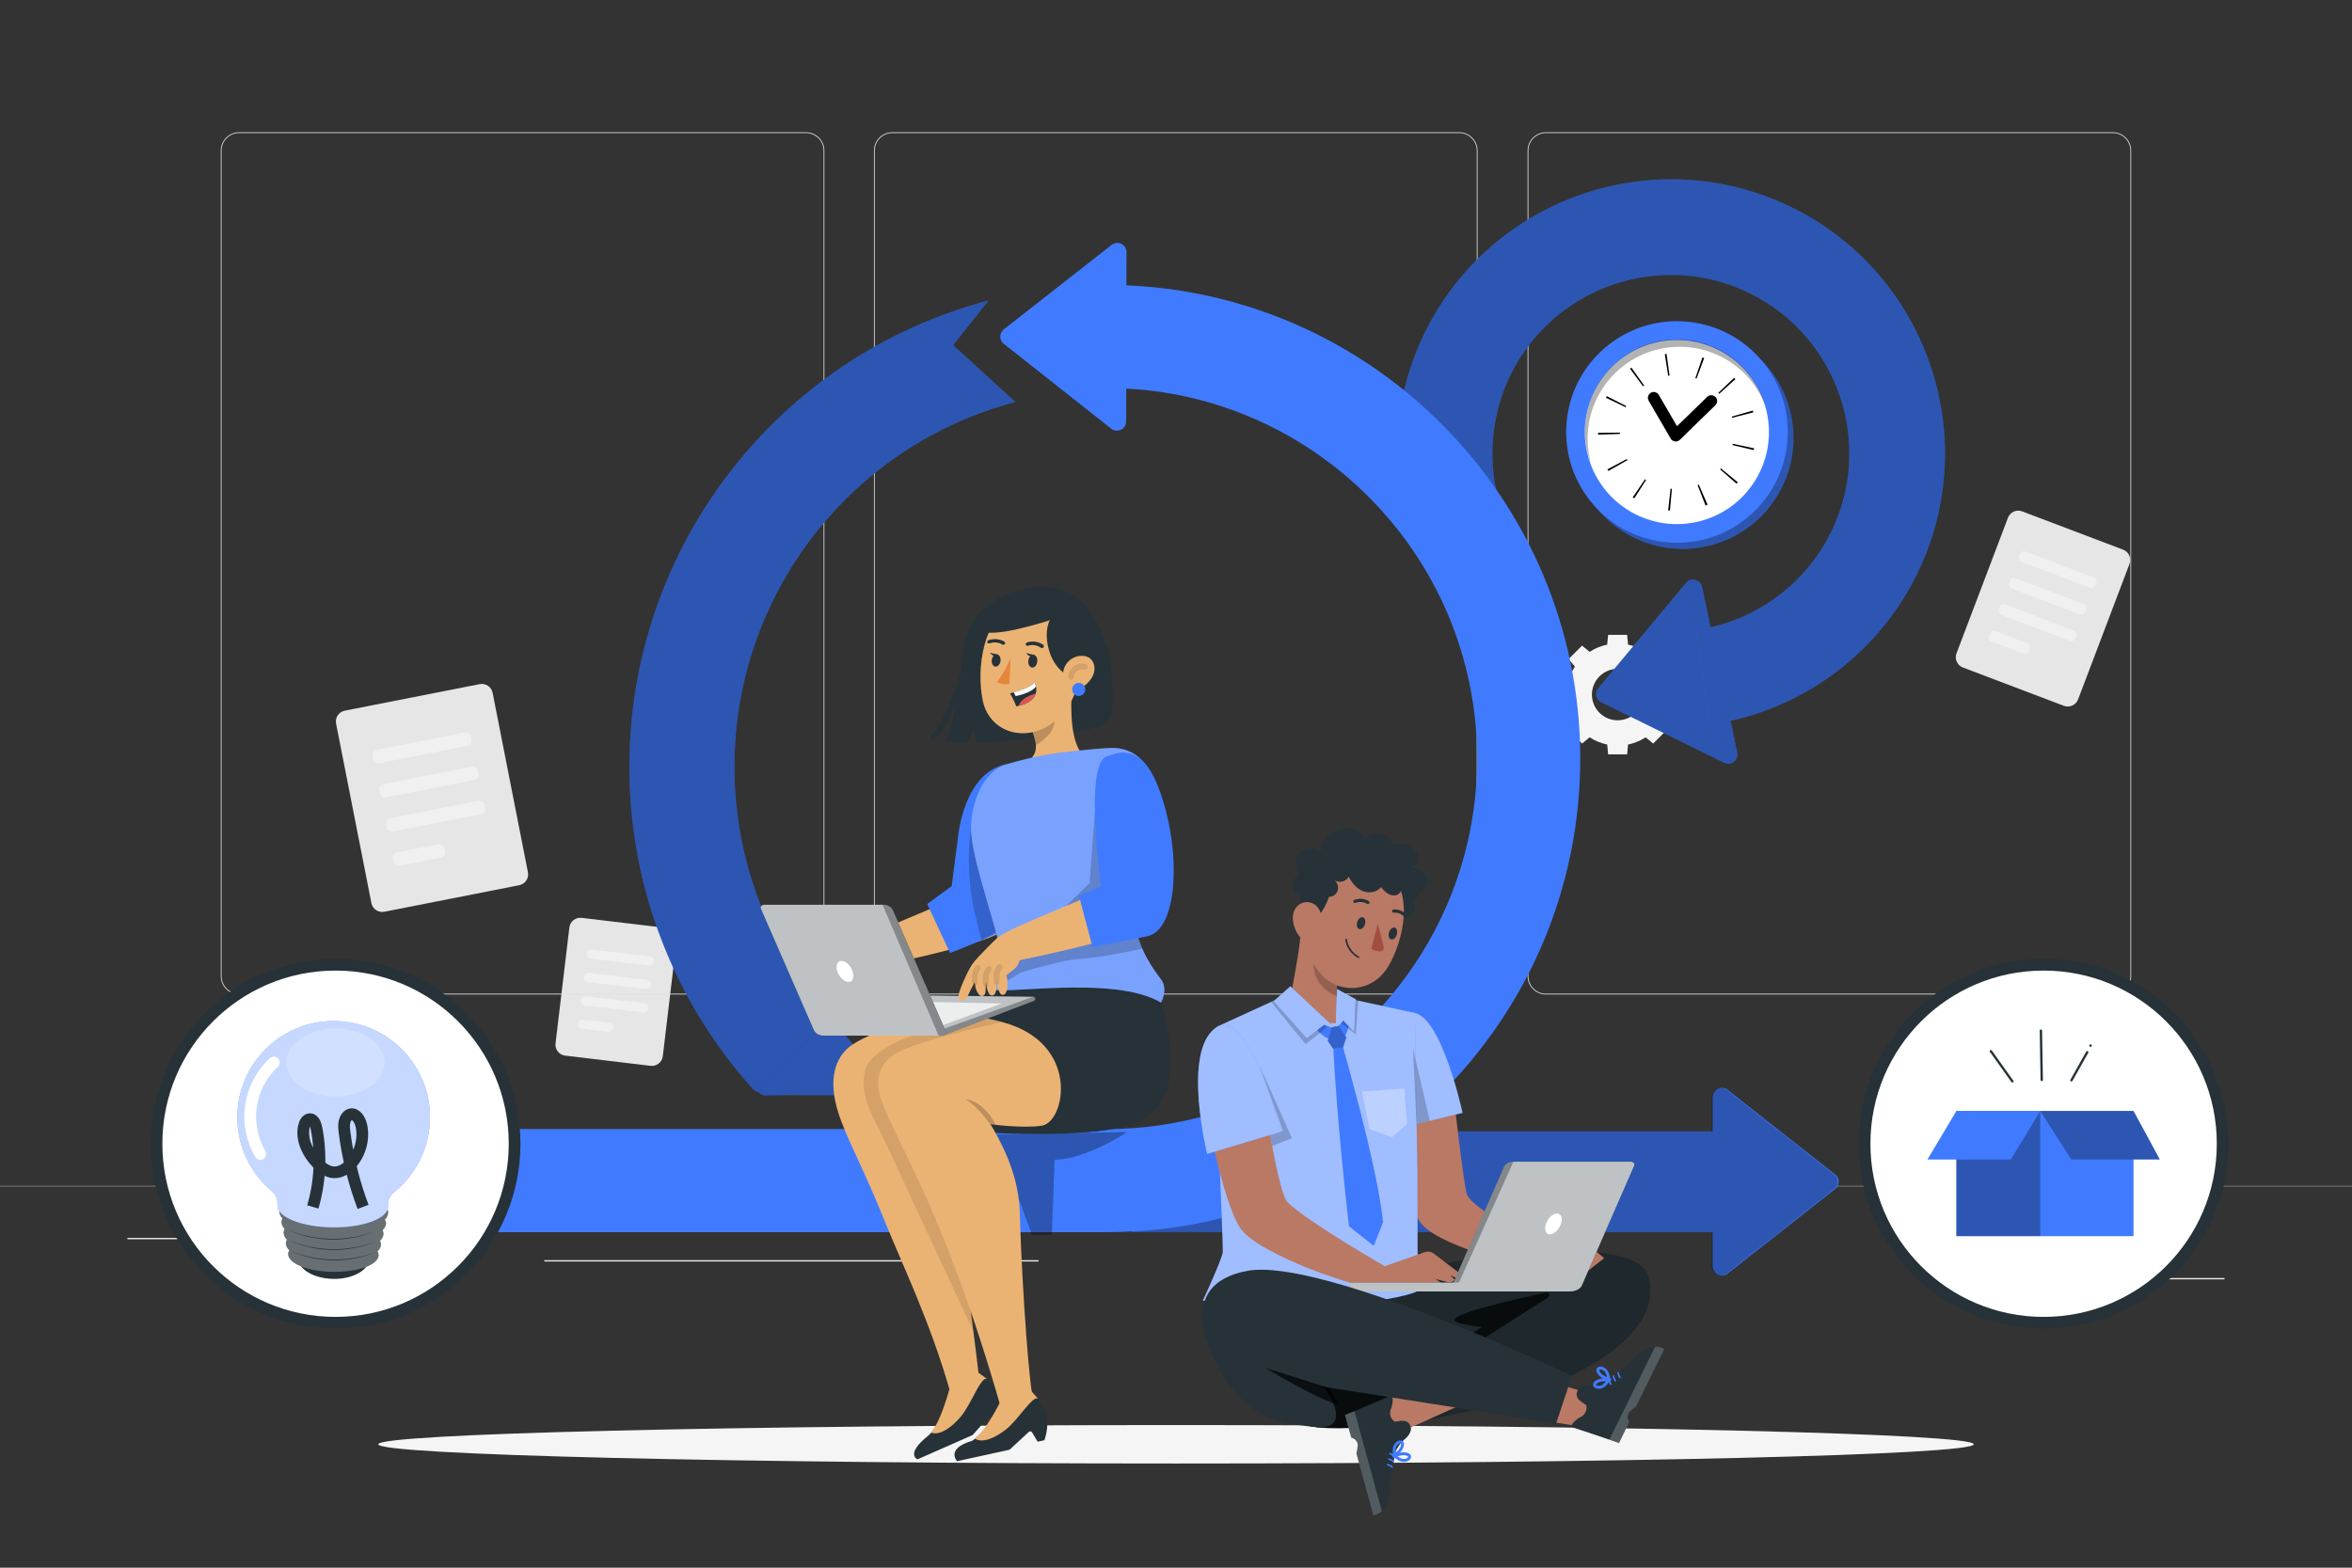 <svg width="201" height="134" viewBox="0 0 201 134" fill="none" xmlns="http://www.w3.org/2000/svg">
<rect x="0" y="0" width="201" height="134" fill="#333333" stroke="none"/>
<path d="M44.375 75.664L32.844 77.933C32.334 78.033 31.84 77.701 31.739 77.191L28.721 61.85C28.621 61.34 28.953 60.846 29.463 60.745L40.993 58.477C41.504 58.377 41.998 58.709 42.099 59.219L45.117 74.559C45.217 75.069 44.885 75.563 44.375 75.664Z" fill="#E6E6E6"/>
<path d="M39.931 63.76L32.437 65.234C32.179 65.285 31.929 65.117 31.878 64.859L31.837 64.651C31.787 64.393 31.954 64.143 32.212 64.093L39.706 62.618C39.964 62.568 40.214 62.736 40.264 62.993L40.305 63.201C40.356 63.459 40.188 63.709 39.931 63.76Z" fill="#F0F0F0"/>
<path d="M40.509 66.678L33.015 68.153C32.757 68.203 32.507 68.035 32.456 67.778L32.415 67.569C32.365 67.312 32.532 67.062 32.79 67.011L40.284 65.536C40.542 65.486 40.792 65.653 40.843 65.911L40.883 66.12C40.934 66.377 40.766 66.627 40.509 66.678Z" fill="#F0F0F0"/>
<path d="M41.087 69.598L33.593 71.073C33.335 71.123 33.085 70.955 33.034 70.698L32.993 70.489C32.943 70.231 33.111 69.981 33.368 69.931L40.862 68.456C41.12 68.406 41.37 68.573 41.421 68.831L41.462 69.039C41.512 69.297 41.344 69.547 41.087 69.598Z" fill="#F0F0F0"/>
<path d="M37.678 73.303L34.171 73.993C33.913 74.043 33.663 73.876 33.612 73.618L33.572 73.41C33.521 73.152 33.689 72.902 33.947 72.852L37.454 72.161C37.712 72.111 37.962 72.278 38.012 72.536L38.053 72.745C38.104 73.002 37.936 73.252 37.678 73.303Z" fill="#F0F0F0"/>
<path d="M55.596 91.103L48.298 90.231C47.782 90.17 47.414 89.701 47.475 89.185L48.658 79.277C48.72 78.761 49.188 78.393 49.704 78.454L57.002 79.325C57.518 79.387 57.887 79.855 57.825 80.371L56.642 90.279C56.581 90.796 56.112 91.164 55.596 91.103Z" fill="#E6E6E6"/>
<path d="M55.449 82.535L50.457 81.939C50.241 81.913 50.087 81.718 50.112 81.501C50.138 81.285 50.334 81.131 50.55 81.157L55.542 81.753C55.758 81.779 55.912 81.975 55.886 82.191C55.861 82.407 55.665 82.561 55.449 82.535Z" fill="#F0F0F0"/>
<path d="M55.215 84.535L50.222 83.939C50.006 83.913 49.852 83.717 49.878 83.501C49.904 83.285 50.099 83.131 50.315 83.157L55.308 83.753C55.524 83.779 55.678 83.975 55.652 84.191C55.626 84.407 55.431 84.561 55.215 84.535Z" fill="#F0F0F0"/>
<path d="M54.972 86.537L49.98 85.941C49.764 85.915 49.61 85.719 49.636 85.503C49.661 85.287 49.857 85.133 50.073 85.159L55.066 85.755C55.282 85.781 55.436 85.977 55.41 86.193C55.384 86.409 55.188 86.563 54.972 86.537Z" fill="#F0F0F0"/>
<path d="M51.999 88.211L49.738 87.941C49.522 87.915 49.368 87.719 49.393 87.503C49.419 87.287 49.615 87.133 49.831 87.159L52.092 87.429C52.308 87.455 52.462 87.651 52.436 87.867C52.411 88.083 52.215 88.237 51.999 88.211Z" fill="#F0F0F0"/>
<path d="M176.376 60.33L167.748 57.057C167.262 56.872 167.018 56.329 167.202 55.843L171.598 44.256C171.782 43.77 172.326 43.526 172.812 43.71L181.44 46.983C181.926 47.168 182.171 47.711 181.987 48.197L177.591 59.784C177.406 60.27 176.863 60.514 176.376 60.33Z" fill="#E6E6E6"/>
<path d="M178.593 50.24L172.786 48.037C172.582 47.96 172.48 47.733 172.557 47.529L172.614 47.379C172.691 47.176 172.918 47.074 173.122 47.151L178.929 49.354C179.133 49.431 179.235 49.659 179.158 49.862L179.101 50.012C179.024 50.215 178.797 50.318 178.593 50.24Z" fill="#F0F0F0"/>
<path d="M177.734 52.51L171.926 50.306C171.723 50.229 171.62 50.002 171.698 49.799L171.754 49.649C171.832 49.445 172.059 49.343 172.262 49.42L178.07 51.623C178.273 51.701 178.376 51.928 178.298 52.131L178.242 52.281C178.164 52.485 177.937 52.587 177.734 52.51Z" fill="#F0F0F0"/>
<path d="M176.874 54.775L171.067 52.572C170.863 52.495 170.761 52.268 170.838 52.064L170.895 51.914C170.972 51.711 171.199 51.609 171.403 51.686L177.21 53.889C177.414 53.966 177.516 54.194 177.439 54.397L177.382 54.547C177.305 54.75 177.078 54.853 176.874 54.775Z" fill="#F0F0F0"/>
<path d="M172.919 55.87L170.207 54.842C170.004 54.764 169.902 54.537 169.979 54.334L170.036 54.184C170.113 53.981 170.34 53.878 170.544 53.955L173.255 54.984C173.459 55.061 173.561 55.289 173.484 55.492L173.427 55.642C173.35 55.845 173.123 55.948 172.919 55.87Z" fill="#F0F0F0"/>
<path d="M134.59 56.979C134.285 57.443 134.08 57.953 133.971 58.48L133.133 58.559V60.182L133.971 60.261C134.08 60.787 134.285 61.297 134.59 61.762L134.055 62.409L135.203 63.556L135.85 63.021C136.314 63.326 136.824 63.532 137.351 63.641L137.429 64.479H139.053L139.132 63.641C139.658 63.532 140.168 63.327 140.633 63.022L141.279 63.557L142.427 62.409L141.892 61.762C142.197 61.297 142.402 60.788 142.511 60.261L143.35 60.182V58.559L142.511 58.48C142.402 57.954 142.197 57.443 141.892 56.979L142.427 56.332L141.279 55.184L140.632 55.72C140.168 55.415 139.658 55.209 139.131 55.1L139.052 54.262H137.429L137.35 55.1C136.824 55.209 136.314 55.414 135.849 55.719L135.203 55.184L134.055 56.332L134.59 56.979ZM139.795 57.816C140.653 58.675 140.653 60.066 139.795 60.924C138.937 61.782 137.545 61.782 136.687 60.924C135.829 60.066 135.829 58.675 136.687 57.816C137.545 56.958 138.937 56.958 139.795 57.816Z" fill="#F5F5F5"/>
<path d="M180.558 85.004H132.118C131.252 85.004 130.547 84.299 130.547 83.433V12.876C130.547 12.009 131.252 11.305 132.118 11.305H180.558C181.424 11.305 182.129 12.009 182.129 12.876V83.433C182.129 84.299 181.424 85.004 180.558 85.004ZM132.118 11.372C131.288 11.372 130.614 12.046 130.614 12.876V83.433C130.614 84.263 131.289 84.937 132.118 84.937H180.558C181.387 84.937 182.062 84.262 182.062 83.433V12.876C182.062 12.046 181.387 11.372 180.558 11.372L132.118 11.372Z" fill="#E0E0E0"/>
<path d="M124.698 85.004H76.258C75.392 85.004 74.688 84.299 74.688 83.433V12.876C74.688 12.009 75.392 11.305 76.258 11.305H124.699C125.565 11.305 126.27 12.009 126.27 12.876V83.433C126.269 84.299 125.565 85.004 124.698 85.004ZM76.258 11.372C75.429 11.372 74.754 12.046 74.754 12.876V83.433C74.754 84.263 75.429 84.937 76.258 84.937H124.699C125.528 84.937 126.203 84.262 126.203 83.433V12.876C126.203 12.046 125.528 11.372 124.699 11.372L76.258 11.372Z" fill="#E0E0E0"/>
<path d="M68.878 85.004H20.438C19.572 85.004 18.867 84.299 18.867 83.433V12.876C18.867 12.009 19.572 11.305 20.438 11.305H68.878C69.744 11.305 70.449 12.009 70.449 12.876V83.433C70.449 84.299 69.745 85.004 68.878 85.004ZM20.438 11.372C19.609 11.372 18.934 12.046 18.934 12.876V83.433C18.934 84.263 19.609 84.937 20.438 84.937H68.878C69.708 84.937 70.382 84.262 70.382 83.433V12.876C70.382 12.046 69.707 11.372 68.878 11.372L20.438 11.372Z" fill="#E0E0E0"/>
<path d="M201 101.371H0V101.403H201V101.371Z" fill="#E0E0E0"/>
<path d="M190.107 109.242H175.172V109.355H190.107V109.242Z" fill="#EBEBEB"/>
<path d="M136.592 110.465H132.672V110.578H136.592V110.465Z" fill="#EBEBEB"/>
<path d="M30.367 105.812H10.891V105.925H30.367V105.812Z" fill="#EBEBEB"/>
<path d="M37.239 105.812H34.383V105.925H37.239V105.812Z" fill="#EBEBEB"/>
<path d="M88.756 107.715H46.516V107.828H88.756V107.715Z" fill="#EBEBEB"/>
<path d="M168.675 123.452C168.675 124.36 138.153 125.095 100.502 125.095C62.85 125.095 32.328 124.359 32.328 123.452C32.328 122.544 62.85 121.809 100.502 121.809C138.153 121.809 168.675 122.544 168.675 123.452Z" fill="#F5F5F5"/>
<path d="M174.645 113.063C183.096 113.063 189.946 106.213 189.946 97.762C189.946 89.311 183.096 82.461 174.645 82.461C166.194 82.461 159.344 89.311 159.344 97.762C159.344 106.213 166.194 113.063 174.645 113.063Z" fill="white" stroke="#263238" stroke-miterlimit="10"/>
<path d="M182.33 94.969H167.188V105.662H182.33V94.969Z" fill="#407BFF"/>
<path opacity="0.3" d="M174.358 94.969H167.188V105.662H174.358V94.969Z" fill="black"/>
<path d="M167.184 94.971L164.719 99.111H171.839L174.355 94.971H167.184Z" fill="#407BFF"/>
<path d="M174.359 94.969L177.009 99.109H184.577L182.331 94.969H174.359Z" fill="#407BFF"/>
<path opacity="0.3" d="M174.359 94.969L177.009 99.109H184.577L182.331 94.969H174.359Z" fill="black"/>
<path d="M172.064 92.383C171.451 91.522 170.837 90.66 170.223 89.798C170.149 89.694 169.975 89.794 170.05 89.899C170.663 90.761 171.277 91.623 171.891 92.484C171.965 92.589 172.139 92.489 172.064 92.383Z" fill="#263238"/>
<path d="M174.586 92.308C174.561 90.903 174.538 89.498 174.514 88.093C174.511 87.964 174.31 87.963 174.313 88.093C174.337 89.498 174.36 90.903 174.385 92.308C174.387 92.437 174.588 92.438 174.586 92.308Z" fill="#263238"/>
<path d="M177.109 92.394C177.56 91.592 178.011 90.789 178.462 89.987C178.525 89.874 178.351 89.772 178.288 89.885C177.837 90.688 177.386 91.49 176.936 92.293C176.872 92.406 177.046 92.507 177.109 92.394Z" fill="#263238"/>
<path d="M178.736 89.312C178.73 89.306 178.724 89.301 178.719 89.295C178.71 89.285 178.699 89.278 178.686 89.274C178.674 89.268 178.661 89.265 178.647 89.266C178.633 89.265 178.621 89.268 178.609 89.274C178.596 89.278 178.585 89.285 178.576 89.295C178.571 89.302 178.566 89.309 178.561 89.316C178.551 89.331 178.547 89.348 178.547 89.366C178.548 89.375 178.549 89.384 178.55 89.393C178.555 89.41 178.564 89.425 178.576 89.437C178.582 89.443 178.587 89.448 178.593 89.454C178.602 89.464 178.613 89.471 178.625 89.475C178.637 89.481 178.65 89.484 178.664 89.484C178.678 89.484 178.691 89.481 178.703 89.475C178.715 89.471 178.726 89.464 178.735 89.454C178.74 89.447 178.745 89.44 178.751 89.434C178.76 89.418 178.764 89.401 178.764 89.383C178.763 89.374 178.762 89.365 178.761 89.356C178.757 89.339 178.748 89.325 178.736 89.312Z" fill="#263238"/>
<path d="M145.458 50.175L148.464 64.325C148.6 64.969 147.934 65.488 147.343 65.197L136.847 60.032C136.388 59.806 136.262 59.211 136.589 58.818L144.081 49.833C144.502 49.327 145.321 49.53 145.458 50.175Z" fill="#407BFF"/>
<path opacity="0.3" d="M145.458 50.175L148.464 64.325C148.6 64.969 147.934 65.488 147.343 65.197L136.847 60.032C136.388 59.806 136.262 59.211 136.589 58.818L144.081 49.833C144.502 49.327 145.321 49.53 145.458 50.175Z" fill="black"/>
<path d="M146.119 61.941L144.953 53.854C149.955 53.133 154.267 49.998 156.489 45.469C160.195 37.917 157.065 28.759 149.512 25.054C141.96 21.349 132.802 24.479 129.097 32.031C127.493 35.3 127.111 39.038 128.02 42.557L120.11 44.601C118.713 39.194 119.3 33.452 121.762 28.433C127.451 16.836 141.514 12.03 153.111 17.719C164.708 23.408 169.514 37.471 163.825 49.068C160.413 56.022 153.794 60.834 146.119 61.941Z" fill="#407BFF"/>
<g opacity="0.3">
<path d="M146.119 61.941L144.953 53.854C149.955 53.133 154.267 49.998 156.489 45.469C160.195 37.917 157.065 28.759 149.512 25.054C141.96 21.349 132.802 24.479 129.097 32.031C127.493 35.3 127.111 39.038 128.02 42.557L120.11 44.601C118.713 39.194 119.3 33.452 121.762 28.433C127.451 16.836 141.514 12.03 153.111 17.719C164.708 23.408 169.514 37.471 163.825 49.068C160.413 56.022 153.794 60.834 146.119 61.941Z" fill="black"/>
</g>
<path d="M146.357 46.563C151.392 45.151 154.329 39.924 152.917 34.888C151.504 29.853 146.277 26.916 141.242 28.329C136.207 29.742 133.27 34.968 134.683 40.004C136.095 45.039 141.322 47.976 146.357 46.563Z" fill="#407BFF"/>
<path opacity="0.3" d="M146.357 46.563C151.392 45.151 154.329 39.924 152.917 34.888C151.504 29.853 146.277 26.916 141.242 28.329C136.207 29.742 133.27 34.968 134.683 40.004C136.095 45.039 141.322 47.976 146.357 46.563Z" fill="black"/>
<path d="M149.21 44.333C153.303 41.077 153.98 35.119 150.724 31.027C147.467 26.935 141.51 26.257 137.417 29.514C133.325 32.77 132.648 38.728 135.904 42.82C139.161 46.912 145.118 47.59 149.21 44.333Z" fill="#407BFF"/>
<path d="M150.056 40.972C152.287 37.244 151.074 32.413 147.346 30.181C143.618 27.95 138.788 29.163 136.556 32.891C134.325 36.619 135.538 41.45 139.265 43.681C142.993 45.913 147.824 44.7 150.056 40.972Z" fill="white"/>
<path d="M139.534 42.513L140.579 40.965C140.61 40.986 140.641 41.006 140.672 41.026L139.665 42.599C139.621 42.571 139.578 42.542 139.534 42.513ZM137.448 40.255C137.423 40.21 137.397 40.164 137.372 40.118L139.02 39.238C139.038 39.271 139.055 39.303 139.073 39.335L137.448 40.255ZM142.56 43.629L142.765 41.772L142.881 41.784L142.71 43.644C142.66 43.639 142.61 43.635 142.56 43.629ZM136.574 37.152C136.572 37.1 136.571 37.049 136.57 36.997L138.438 36.978L138.44 37.091L136.574 37.152ZM145.756 43.21L145.076 41.471L145.181 41.428L145.926 43.142L145.881 43.16C145.851 43.172 145.804 43.191 145.756 43.21ZM137.243 34C137.265 33.953 137.289 33.906 137.312 33.86L138.976 34.709C138.959 34.742 138.942 34.776 138.926 34.809L137.243 34ZM146.997 40.116C147.02 40.089 147.043 40.062 147.065 40.035L148.508 41.222C148.474 41.264 148.439 41.304 148.404 41.345L146.997 40.116ZM140.409 33.017L139.301 31.514L139.423 31.427L140.505 32.949L140.409 33.017ZM148.053 38.042L148.077 37.931L149.904 38.321C149.893 38.371 149.882 38.421 149.871 38.471L148.053 38.042ZM142.562 32.117L142.274 30.272C142.324 30.264 142.374 30.257 142.423 30.25L142.678 32.1L142.562 32.117ZM148.027 35.712C148.017 35.677 148.008 35.642 147.998 35.607L149.794 35.094C149.808 35.145 149.822 35.196 149.836 35.247L148.027 35.712ZM144.883 32.322L145.486 30.554C145.537 30.571 145.587 30.589 145.638 30.608L144.984 32.358C144.951 32.345 144.917 32.333 144.883 32.322ZM146.921 33.661L146.845 33.579L148.201 32.294C148.236 32.332 148.272 32.369 148.306 32.408L146.921 33.661Z" fill="black"/>
<path d="M141.328 34.006L143.206 37.236L146.244 34.281" stroke="black" stroke-miterlimit="10" stroke-linecap="round" stroke-linejoin="round"/>
<path d="M143.756 37.381C143.542 37.625 143.171 37.649 142.927 37.435C142.683 37.221 142.658 36.85 142.872 36.606C143.086 36.362 143.457 36.338 143.701 36.552C143.945 36.766 143.969 37.137 143.756 37.381Z" fill="black"/>
<path opacity="0.3" d="M138.056 31.865C141.174 28.839 146.154 28.913 149.18 32.031C149.924 32.797 150.478 33.676 150.848 34.61C150.497 33.44 149.873 32.332 148.963 31.395C145.937 28.278 140.957 28.204 137.839 31.23C135.487 33.512 134.87 36.906 136.006 39.775C135.19 37.052 135.876 33.982 138.056 31.865Z" fill="black"/>
<path d="M64.385 93.127C57.552 85.549 53.789 75.751 53.789 65.539C53.789 46.83 66.411 30.441 84.483 25.684L81.447 29.496L86.768 34.361C72.633 38.081 62.762 50.902 62.762 65.539C62.762 73.528 65.705 81.191 71.049 87.118L64.385 93.127Z" fill="#407BFF"/>
<path d="M65.276 93.639C65.609 93.556 76.594 93.639 76.594 93.639L71.055 87.117L64.391 93.126L65.276 93.639Z" fill="#407BFF"/>
<g opacity="0.3">
<path d="M64.385 93.127C57.552 85.549 53.789 75.751 53.789 65.539C53.789 46.83 66.411 30.441 84.483 25.684L81.447 29.496L86.768 34.361C72.633 38.081 62.762 50.902 62.762 65.539C62.762 73.528 65.705 81.191 71.049 87.118L64.385 93.127Z" fill="black"/>
<path d="M65.276 93.639C65.609 93.556 76.594 93.639 76.594 93.639L71.055 87.117L64.391 93.126L65.276 93.639Z" fill="black"/>
</g>
<path d="M146.359 108.243V93.777C146.359 93.118 147.119 92.749 147.636 93.157L156.83 100.39C157.232 100.706 157.232 101.314 156.83 101.63L147.636 108.863C147.119 109.27 146.359 108.902 146.359 108.243Z" fill="#407BFF"/>
<path d="M147.855 96.709H96.75V105.309H147.855V96.709Z" fill="#407BFF"/>
<path opacity="0.3" d="M156.757 100.39L147.562 93.157C147.044 92.749 146.285 93.118 146.285 93.777V96.71H94.578V105.31H146.285V108.243C146.285 108.902 147.045 109.27 147.563 108.863L156.757 101.63C157.158 101.314 157.158 100.706 156.757 100.39Z" fill="black"/>
<path d="M94.564 24.354V33.169C112.026 33.169 126.234 47.376 126.234 64.839C126.234 82.302 112.026 96.509 94.564 96.509H37.984V105.324H94.564C116.887 105.324 135.049 87.163 135.049 64.839C135.049 42.515 116.887 24.354 94.564 24.354Z" fill="#407BFF"/>
<path d="M96.271 21.558L96.242 36.024C96.241 36.682 95.481 37.05 94.964 36.641L85.784 29.39C85.383 29.073 85.385 28.465 85.787 28.149L94.995 20.935C95.514 20.529 96.273 20.899 96.271 21.558Z" fill="#407BFF"/>
<path opacity="0.3" d="M96.264 96.762C96.44 96.762 92.674 99.147 90.128 99.127L89.888 105.562H88.204L84.984 96.962L96.264 96.762Z" fill="black"/>
<path d="M93.157 52.236C94.338 54.101 94.772 55.23 94.956 57.063C95.171 59.205 95.162 61.105 94.709 61.677C94.114 62.428 87.349 63.421 83.534 63.443C83.396 63.444 83.225 62.24 83.225 62.24C83.225 62.24 82.74 63.446 82.561 63.447C81.519 63.448 80.852 63.44 80.852 63.44C80.852 63.44 81.631 61.627 82.39 55.182C82.761 52.034 85.845 50.641 87.686 50.32C90.753 49.786 93.157 52.236 93.157 52.236Z" fill="#263238"/>
<path d="M84.384 58.69C83.307 57.013 82.103 52.413 86.189 50.788C91.29 48.758 93.765 51.957 94.363 55.213C94.961 58.468 93.229 61.03 89.791 60.941C86.354 60.851 85.129 59.85 84.384 58.69Z" fill="#263238"/>
<path d="M92.912 64.876C92.912 64.876 91.765 65.759 90.287 67.032C89.979 67.297 89.64 67.527 89.281 67.717C88.313 68.232 87.431 68.526 87.192 68.059C87.138 67.956 87.097 67.845 87.067 67.729C86.864 66.947 86.947 65.848 87.579 65.345C88.292 64.778 88.635 64.293 88.507 63.525C88.439 63.09 88.282 62.641 88.098 62.205L88.659 61.549L91.591 58.59C91.518 60.566 91.368 63.803 92.912 64.876Z" fill="#EBB373"/>
<path opacity="0.2" d="M88.532 63.692C89.338 63.214 90.223 62.383 90.117 61.435C90.07 61.035 89.984 60.657 89.888 60.414L88.25 62.583C88.385 62.932 88.434 63.163 88.532 63.692Z" fill="black"/>
<path d="M92.423 55.414C92.147 58.427 92.094 59.704 90.539 61.284C88.2 63.66 84.602 62.861 83.983 59.875C83.426 57.187 83.97 52.712 86.928 51.446C89.842 50.198 92.698 52.401 92.423 55.414Z" fill="#EBB373"/>
<path d="M88.648 56.506C88.631 56.81 88.445 57.059 88.232 57.064C88.019 57.068 87.859 56.826 87.876 56.522C87.893 56.219 88.08 55.969 88.293 55.965C88.506 55.96 88.665 56.203 88.648 56.506Z" fill="#263238"/>
<path d="M85.509 56.45C85.493 56.74 85.309 56.978 85.1 56.983C84.891 56.987 84.734 56.756 84.751 56.466C84.768 56.176 84.951 55.938 85.161 55.934C85.37 55.929 85.526 56.16 85.509 56.45Z" fill="#263238"/>
<path d="M89.073 55.393C89.032 55.401 88.989 55.394 88.954 55.369C88.419 54.988 87.865 55.191 87.858 55.194C87.776 55.224 87.688 55.188 87.663 55.111C87.638 55.034 87.685 54.946 87.768 54.915C87.797 54.904 88.493 54.648 89.157 55.121C89.223 55.169 89.231 55.263 89.175 55.331C89.148 55.364 89.111 55.385 89.073 55.393Z" fill="#263238"/>
<path d="M84.447 54.986C84.413 54.971 84.387 54.943 84.374 54.907C84.349 54.834 84.393 54.752 84.472 54.725C85.271 54.454 85.82 54.842 85.844 54.858C85.909 54.906 85.919 54.995 85.866 55.058C85.813 55.121 85.718 55.134 85.653 55.087C85.631 55.072 85.201 54.777 84.566 54.992C84.524 55.006 84.482 55.003 84.447 54.986Z" fill="#263238"/>
<path d="M89.907 52.736C88.949 53.743 89.426 57.545 92.116 58.041C95.216 57.312 92.768 49.732 89.907 52.736Z" fill="#263238"/>
<path d="M86.312 59.265C86.558 59.643 86.853 60.374 86.853 60.374C86.924 60.359 86.995 60.344 87.065 60.326C88.024 60.101 88.395 59.68 88.515 59.282C88.58 59.063 88.567 58.85 88.535 58.681C88.499 58.485 88.429 58.353 88.429 58.353C87.992 58.776 87.114 59.054 86.638 59.184C86.44 59.239 86.312 59.265 86.312 59.265Z" fill="#263238"/>
<path d="M86.633 59.181L86.801 59.504C87.704 59.291 88.311 59.019 88.529 58.679C88.493 58.483 88.423 58.352 88.423 58.352C87.986 58.774 87.108 59.052 86.633 59.181Z" fill="white"/>
<path d="M87.062 60.325C88.022 60.101 88.393 59.68 88.513 59.281C88.189 59.37 87.808 59.514 87.497 59.742C87.258 59.915 87.132 60.125 87.062 60.325Z" fill="#DC5753"/>
<path d="M86.363 56.238C86.363 56.238 85.795 57.596 85.203 58.261C85.588 58.633 86.276 58.438 86.276 58.438L86.363 56.238Z" fill="#E4873E"/>
<path d="M87.688 55.82L88.379 55.983C88.066 56.336 87.688 55.82 87.688 55.82Z" fill="#263238"/>
<path d="M84.594 55.791L85.285 55.954C84.972 56.307 84.594 55.791 84.594 55.791Z" fill="#263238"/>
<path d="M86.945 50.801C85.756 51.204 84.492 53.263 84.281 54.055C85.973 54.333 90.534 52.748 90.534 52.748C90.534 52.748 93.577 53.588 92.035 52.045C90.494 50.502 86.945 50.801 86.945 50.801Z" fill="#263238"/>
<path d="M93.337 57.869C92.981 58.487 92.403 58.875 91.872 59.008C91.075 59.208 90.663 57.926 90.935 57.127C91.18 56.408 91.964 55.932 92.74 56.089C93.505 56.243 93.744 57.163 93.337 57.869Z" fill="#EBB373"/>
<path d="M82.824 54.603C82.654 55.93 82.482 57.268 82.034 58.528C81.587 59.788 80.659 62.387 79.547 63.13" stroke="#263238" stroke-width="0.5" stroke-miterlimit="10"/>
<path d="M92.187 59.491C92.497 59.491 92.749 59.239 92.749 58.929C92.749 58.619 92.497 58.367 92.187 58.367C91.876 58.367 91.625 58.619 91.625 58.929C91.625 59.239 91.876 59.491 92.187 59.491Z" fill="#407BFF"/>
<path opacity="0.1" d="M92.701 57.01C92.436 56.935 92.137 56.989 91.914 57.151C91.691 57.314 91.548 57.583 91.539 57.859" stroke="black" stroke-width="0.5" stroke-miterlimit="10" stroke-linecap="round" stroke-linejoin="round"/>
<path d="M69.216 84.274C69.366 83.859 70.437 82.468 71.007 81.949C71.578 81.431 73.596 80.297 73.596 80.297L75.301 81.911C75.301 81.911 75.141 82.836 74.456 83.175C74.062 83.371 73.651 83.529 73.651 83.529C73.651 83.529 73.656 83.891 73.563 84.271C73.459 84.692 73.242 85.188 72.9 85.084C72.559 84.981 72.713 83.836 72.737 83.671C72.712 83.838 72.519 85.001 72.047 84.924C71.591 84.849 71.819 83.642 71.819 83.642C71.819 83.642 71.655 84.19 71.569 84.47C71.484 84.749 71.137 84.923 70.955 84.542C70.743 84.101 70.876 83.464 70.876 83.464C70.876 83.464 70.542 83.772 69.978 84.483C69.573 84.995 69.089 84.625 69.216 84.274Z" fill="#EBB373"/>
<path opacity="0.1" d="M72.703 83.888C72.747 83.672 72.791 83.454 72.874 83.249C72.957 83.045 73.083 82.852 73.262 82.723" stroke="black" stroke-width="0.5" stroke-miterlimit="10" stroke-linecap="round" stroke-linejoin="round"/>
<path opacity="0.1" d="M71.75 83.81C71.794 83.594 71.838 83.376 71.921 83.171C72.004 82.967 72.129 82.774 72.308 82.644" stroke="black" stroke-width="0.5" stroke-miterlimit="10" stroke-linecap="round" stroke-linejoin="round"/>
<path opacity="0.1" d="M70.875 83.501C70.919 83.285 70.963 83.067 71.046 82.863C71.129 82.658 71.254 82.465 71.433 82.336" stroke="black" stroke-width="0.5" stroke-miterlimit="10" stroke-linecap="round" stroke-linejoin="round"/>
<path d="M82.545 69.344C82.545 69.534 82.009 76.37 82.009 76.37C81.629 77.083 73.799 79.801 72.797 80.796L74.623 82.675C74.623 82.675 83.939 80.796 85.443 79.702C86.726 78.769 86.618 77.133 86.618 74.898C86.618 72.663 87.398 69.54 87.398 69.54L82.545 69.344Z" fill="#EBB373"/>
<path d="M86.091 65.305C82.397 65.936 81.89 71.404 81.89 71.404L81.329 75.745L79.234 77.273L81.193 81.457C81.193 81.457 85.374 79.865 87.213 78.777C89.052 77.688 89.1 69.348 89.1 69.348L86.091 65.305Z" fill="#407BFF"/>
<path opacity="0.2" d="M85.434 79.438C85.503 79.469 83.887 80.37 83.887 80.37C83.868 80.381 83.303 77.983 83.284 77.994C82.394 73.975 82.996 70.772 82.996 70.772C83.67 72.174 85.263 78.263 85.434 79.438Z" fill="black"/>
<path d="M86.234 84.385C89.312 84.078 93.317 83.832 98.528 83.715C98.528 83.715 102.413 92.866 97.805 95.6C96.413 96.426 94.116 96.752 91.587 96.806C88.653 96.869 86.235 94.517 86.235 91.582L86.234 84.385Z" fill="#263238"/>
<path d="M96.303 91.922V96.222C92.471 97.327 84.517 96.906 79.79 96.52C77.661 96.347 76.023 94.568 76.023 92.432V88.904C76.023 87.735 76.746 86.689 77.841 86.277C80.133 85.415 84.304 84.131 88.667 84.198C92.897 84.263 96.303 87.692 96.303 91.922Z" fill="#263238"/>
<path d="M99.222 83.716C98.626 82.93 97.248 81.051 97.073 79.073C97.073 79.067 97.072 79.062 97.072 79.056C97.061 78.929 97.055 78.802 97.055 78.674C97.023 77.834 97.028 76.838 97.084 75.643C97.091 75.457 97.103 75.259 97.114 75.061C97.147 74.434 97.196 73.759 97.256 73.023C97.368 71.706 97.528 70.202 97.745 68.493C97.793 68.097 98.166 67.484 98.222 67.066C98.472 65.204 96.774 63.858 94.942 63.933C94.453 63.951 93.934 63.985 93.408 64.037C91.352 64.231 89.665 64.407 87.877 64.832C87.284 64.97 86.672 65.138 86.086 65.306C83.981 65.911 83.011 68.605 82.985 70.773C82.959 72.794 84.376 76.919 85.347 80.541C85.49 82.619 84.355 83.751 84.696 84.475C85.038 85.2 95.083 83.232 99.222 85.7C99.222 85.7 99.858 84.554 99.222 83.716Z" fill="#407BFF"/>
<path opacity="0.3" d="M99.222 83.716C98.626 82.93 97.248 81.051 97.073 79.073C97.073 79.067 97.072 79.062 97.072 79.056C97.061 78.929 97.055 78.802 97.055 78.674C97.023 77.834 97.028 76.838 97.084 75.643C97.091 75.457 97.103 75.259 97.114 75.061C97.147 74.434 97.196 73.759 97.256 73.023C97.368 71.706 97.528 70.202 97.745 68.493C97.793 68.097 98.166 67.484 98.222 67.066C98.472 65.204 96.774 63.858 94.942 63.933C94.453 63.951 93.934 63.985 93.408 64.037C91.352 64.231 89.665 64.407 87.877 64.832C87.284 64.97 86.672 65.138 86.086 65.306C83.981 65.911 83.011 68.605 82.985 70.773C82.959 72.794 84.376 76.919 85.347 80.541C85.49 82.619 84.355 83.751 84.696 84.475C85.038 85.2 95.083 83.232 99.222 85.7C99.222 85.7 99.858 84.554 99.222 83.716Z" fill="white"/>
<path opacity="0.2" d="M97.622 81.09C97.622 81.09 94.077 81.868 92.428 81.943C90.778 82.018 87.209 83.143 87.209 83.143L85.939 83.93L85.492 82.883L87.629 80.95L97.01 79.049C97.124 79.833 97.555 80.932 97.622 81.09Z" fill="black"/>
<path opacity="0.2" d="M93.567 69.414L93.119 75.475L91.109 77.444L92.516 78.538L94.428 77.384L95.418 73.976L93.567 69.414Z" fill="black"/>
<path d="M78.413 124.737L83.117 122.662L84.605 121.001L85.065 121.626L85.627 121.381C85.889 119.293 84.875 118.317 84.342 117.873C84.304 117.839 84.249 117.801 84.186 117.75C84.165 117.733 84.144 117.716 84.123 117.704C84.114 117.699 84.106 117.691 84.097 117.687C84.076 117.67 84.051 117.653 84.026 117.632C84.022 117.628 84.017 117.628 84.009 117.623V117.619C83.996 117.611 83.984 117.602 83.966 117.594L81.384 118.735C81.384 118.735 81.342 118.87 81.261 119.09C81.004 119.817 80.365 121.474 79.66 122.357C79.63 122.395 79.6 122.433 79.571 122.467C79.486 122.568 79.397 122.657 79.308 122.729C77.33 124.318 78.413 124.737 78.413 124.737Z" fill="#263238"/>
<path d="M79.562 122.455C80.298 122.743 81.338 122.016 82.128 121.065C82.572 120.528 82.999 119.67 83.375 118.977C83.62 118.528 83.844 118.148 84.038 117.966C84.148 117.869 84.25 117.827 84.338 117.869C84.338 117.869 84.334 117.865 84.334 117.861C84.296 117.827 84.241 117.789 84.178 117.738C84.161 117.725 84.14 117.708 84.115 117.692C84.106 117.687 84.098 117.679 84.089 117.675C84.068 117.658 84.043 117.641 84.017 117.62C84.013 117.615 84.009 117.615 84.001 117.611V117.607C83.988 117.599 83.975 117.59 83.959 117.582C83.688 117.379 83.388 117.172 83.388 117.172L80.959 117.78L81.148 118.71C80.877 119.67 80.307 121.496 79.651 122.345C79.621 122.383 79.592 122.421 79.562 122.455Z" fill="#EBB373"/>
<path d="M75.605 104.367C77.105 108.091 79.433 112.838 81.152 118.789C81.186 118.898 81.216 119.006 81.246 119.115C81.279 119.23 81.313 119.342 81.346 119.458L83.121 119.025L83.199 118.716C83.199 118.716 83.812 118.24 83.708 118.132C83.64 118.062 83.686 117.93 83.674 117.818V117.814C83.196 113.663 81.354 98.427 79.527 95.263C79.527 95.263 81.597 95.648 83.166 95.382C84.298 95.192 85.669 87.365 85.669 87.365C85.669 87.365 82.785 86.535 79.826 86.535H79.785C79.785 86.535 73.968 88.256 72.49 89.559C71.1 90.783 70.891 92.79 71.662 95.175C72.369 97.362 73.747 99.751 75.605 104.367Z" fill="#EBB373"/>
<path opacity="0.1" d="M73.944 91.441C74.288 90.088 76.78 88.764 79.355 88.054C79.773 87.513 78.703 86.873 78.703 86.873L83.77 86.414L84.655 87.051L86.167 87.365L84.82 93.42L79.284 94.389L82.786 110.64L83.2 113.851C83.2 113.851 77.268 101.119 76.027 98.412C74.787 95.705 73.347 93.788 73.944 91.441Z" fill="black"/>
<path d="M85.667 87.367C85.667 87.367 77.759 89.043 76.215 90.263C74.899 91.302 74.863 92.658 75.29 93.939C76.468 97.48 80.697 103.384 85.537 120.33L88.311 119.459C88.045 119.459 87.348 110.612 87.142 103.505C87.045 100.153 85.326 97.263 84.653 96.095C84.653 96.095 87.48 96.477 89.049 96.214C91.064 95.876 92.338 89.151 85.667 87.367Z" fill="#EBB373"/>
<path opacity="0.2" d="M84.818 96.411C84.818 96.411 83.769 94.671 82.461 93.938C82.461 93.938 84.071 94.043 85.077 96.144L84.655 96.094L84.818 96.411Z" fill="black"/>
<path d="M89.255 123.106L88.677 123.231L88.197 122.432C88.138 122.335 88.005 122.316 87.922 122.393L86.28 123.915L81.793 124.899C81.793 124.899 80.794 123.843 83.025 123.17C83.131 123.138 83.224 123.055 83.324 122.974C84.428 122.127 85.751 119.794 85.751 119.794L88.409 119.211C88.409 119.211 88.531 119.324 88.711 119.546C89.13 120.068 89.901 121.185 89.255 123.106Z" fill="#263238"/>
<path d="M88.707 119.547C88.708 119.551 88.709 119.555 88.709 119.555C88.272 119.241 87.052 121.309 86.01 122.151C85.08 122.901 83.957 123.388 83.32 122.974C84.424 122.127 85.806 119.184 85.806 119.184L87.943 118.715C87.943 118.715 88.527 119.324 88.707 119.547Z" fill="#EBB373"/>
<path d="M80.559 88.511L88.357 85.545C88.53 85.479 88.488 85.201 88.304 85.199L75.791 85.049C75.76 85.049 75.731 85.057 75.705 85.074L70.893 88.19C70.75 88.283 70.81 88.522 70.977 88.522H80.505C80.524 88.522 80.542 88.518 80.559 88.511Z" fill="#263238"/>
<path opacity="0.7" d="M80.559 88.511L88.357 85.545C88.53 85.479 88.488 85.201 88.304 85.199L75.791 85.049C75.76 85.049 75.731 85.057 75.705 85.074L70.893 88.19C70.75 88.283 70.81 88.522 70.977 88.522H80.505C80.524 88.522 80.542 88.518 80.559 88.511Z" fill="white"/>
<path opacity="0.7" d="M80.589 87.627L85.617 85.773L79.727 85.65L80.589 87.627Z" fill="white"/>
<path opacity="0.3" d="M88.354 85.546L80.557 88.512C80.539 88.519 80.521 88.522 80.502 88.522H80.381L80.234 88.092L88.301 85.199C88.485 85.202 88.528 85.48 88.354 85.546Z" fill="black"/>
<path d="M70.382 88.521H80.534C80.709 88.52 80.85 88.405 80.849 88.264C80.848 88.238 80.843 88.212 80.832 88.187L76.316 77.833C76.202 77.538 75.862 77.336 75.477 77.334H65.319C65.147 77.334 65.008 77.446 65.008 77.584C65.008 77.613 65.014 77.641 65.026 77.668L69.542 88.022C69.658 88.317 69.997 88.518 70.382 88.521Z" fill="#263238"/>
<path opacity="0.7" d="M65.319 77.334H75.477C75.862 77.335 76.202 77.537 76.316 77.833L80.832 88.187C80.843 88.212 80.848 88.238 80.849 88.264C80.85 88.405 80.709 88.52 80.534 88.521H70.382C69.997 88.518 69.658 88.317 69.542 88.022L65.026 77.668C65.014 77.641 65.008 77.613 65.008 77.584C65.008 77.446 65.147 77.334 65.319 77.334Z" fill="white"/>
<path d="M71.611 83.158C71.831 83.655 72.275 83.996 72.607 83.927C72.939 83.857 73.027 83.404 72.814 82.906C72.601 82.408 72.151 82.075 71.82 82.144C71.488 82.213 71.389 82.648 71.611 83.158Z" fill="white"/>
<path opacity="0.3" d="M75.422 77.334H75.482C75.868 77.335 76.208 77.537 76.322 77.833L80.838 88.187C80.848 88.212 80.854 88.238 80.854 88.264C80.856 88.405 80.715 88.52 80.539 88.521H80.214L75.422 77.334Z" fill="black"/>
<path d="M93.758 68.84C93.758 69.03 94.368 75.802 94.368 75.802C93.988 76.515 86.158 79.232 85.156 80.227L86.983 82.106C86.983 82.106 96.298 80.227 97.802 79.134C99.085 78.201 98.977 76.564 98.977 74.329C98.977 72.094 98.489 68.84 98.489 68.84H93.758Z" fill="#EBB373"/>
<path d="M94.551 64.662C92.628 65.465 94.096 75.763 94.096 75.763L92.203 76.564L93.367 80.948C93.367 80.948 95.698 80.506 98.028 80.031C100.49 79.528 100.851 73.843 99.619 69.24C98.386 64.636 96.801 63.722 94.551 64.662Z" fill="#407BFF"/>
<path d="M81.892 85.159C81.936 84.72 82.632 83.109 83.058 82.466C83.484 81.823 85.162 80.228 85.162 80.228L87.211 81.374C87.211 81.374 87.283 82.31 86.703 82.808C86.368 83.094 86.009 83.349 86.009 83.349C86.009 83.349 86.103 83.698 86.105 84.089C86.108 84.522 86.019 85.057 85.663 85.04C85.307 85.024 85.175 83.876 85.158 83.71C85.174 83.878 85.273 85.053 84.796 85.094C84.336 85.134 84.26 83.908 84.26 83.908C84.26 83.908 84.236 84.479 84.222 84.771C84.207 85.063 83.914 85.317 83.644 84.992C83.33 84.616 83.302 83.966 83.302 83.966C83.302 83.966 83.055 84.346 82.683 85.174C82.415 85.771 81.856 85.531 81.892 85.159Z" fill="#EBB373"/>
<path opacity="0.1" d="M85.167 83.931C85.156 83.711 85.146 83.488 85.176 83.27C85.206 83.051 85.281 82.833 85.423 82.664" stroke="black" stroke-width="0.5" stroke-miterlimit="10" stroke-linecap="round" stroke-linejoin="round"/>
<path opacity="0.1" d="M84.245 84.084C84.235 83.863 84.224 83.641 84.254 83.422C84.285 83.203 84.359 82.986 84.501 82.816" stroke="black" stroke-width="0.5" stroke-miterlimit="10" stroke-linecap="round" stroke-linejoin="round"/>
<path opacity="0.1" d="M83.308 84.003C83.297 83.783 83.286 83.561 83.317 83.342C83.347 83.123 83.421 82.906 83.563 82.736" stroke="black" stroke-width="0.5" stroke-miterlimit="10" stroke-linecap="round" stroke-linejoin="round"/>
<path d="M28.676 113.063C37.127 113.063 43.977 106.213 43.977 97.762C43.977 89.311 37.127 82.461 28.676 82.461C20.226 82.461 13.375 89.311 13.375 97.762C13.375 106.213 20.226 113.063 28.676 113.063Z" fill="white" stroke="#263238" stroke-miterlimit="10"/>
<path d="M31.567 107.542C31.567 108.541 30.177 109.343 28.488 109.315C26.798 109.288 25.441 108.472 25.453 107.473C25.465 106.473 26.843 105.672 28.53 105.702C30.216 105.732 31.579 106.545 31.567 107.542Z" fill="#263238"/>
<path d="M32.892 104.246C33.058 104.089 33.158 103.874 33.171 103.646C33.171 102.667 31.109 101.845 28.54 101.821C25.971 101.797 23.879 102.562 23.867 103.541C23.877 103.767 23.973 103.981 24.134 104.141C24.086 104.234 24.058 104.336 24.053 104.441C24.06 104.67 24.159 104.886 24.326 105.041C24.272 105.139 24.242 105.248 24.239 105.36C24.246 105.59 24.348 105.808 24.522 105.96C24.461 106.057 24.428 106.169 24.426 106.284C24.44 106.511 24.549 106.723 24.726 106.866C24.662 106.964 24.627 107.077 24.624 107.193C24.624 108.007 26.338 108.694 28.474 108.712C30.611 108.73 32.349 108.112 32.358 107.281C32.357 107.164 32.324 107.049 32.262 106.95C32.438 106.809 32.547 106.6 32.562 106.374C32.561 106.261 32.531 106.149 32.475 106.05C32.649 105.904 32.757 105.694 32.775 105.468C32.774 105.356 32.747 105.245 32.694 105.146C32.868 104.999 32.976 104.788 32.995 104.561C32.985 104.45 32.95 104.342 32.892 104.246Z" fill="#263238"/>
<path opacity="0.3" d="M32.892 104.246C33.058 104.089 33.158 103.874 33.171 103.646C33.171 102.667 31.109 101.845 28.54 101.821C25.971 101.797 23.879 102.562 23.867 103.541C23.877 103.767 23.973 103.981 24.134 104.141C24.086 104.234 24.058 104.336 24.053 104.441C24.06 104.67 24.159 104.886 24.326 105.041C24.272 105.139 24.242 105.248 24.239 105.36C24.246 105.59 24.348 105.808 24.522 105.96C24.461 106.057 24.428 106.169 24.426 106.284C24.44 106.511 24.549 106.723 24.726 106.866C24.662 106.964 24.627 107.077 24.624 107.193C24.624 108.007 26.338 108.694 28.474 108.712C30.611 108.73 32.349 108.112 32.358 107.281C32.357 107.164 32.324 107.049 32.262 106.95C32.438 106.809 32.547 106.6 32.562 106.374C32.561 106.261 32.531 106.149 32.475 106.05C32.649 105.904 32.757 105.694 32.775 105.468C32.774 105.356 32.747 105.245 32.694 105.146C32.868 104.999 32.976 104.788 32.995 104.561C32.985 104.45 32.95 104.342 32.892 104.246Z" fill="white"/>
<path d="M36.746 95.603C36.799 91.056 33.157 87.327 28.61 87.274C24.064 87.221 20.335 90.863 20.282 95.409C20.253 97.876 21.332 100.226 23.222 101.812C23.57 102.099 23.752 102.54 23.708 102.989C23.707 103.011 23.707 103.033 23.708 103.055C23.708 104.048 25.809 104.879 28.414 104.909C31.02 104.94 33.147 104.156 33.159 103.16C33.159 103.139 33.159 103.118 33.159 103.097C33.119 102.638 33.312 102.191 33.672 101.905C35.588 100.37 36.715 98.057 36.746 95.603Z" fill="#407BFF"/>
<path opacity="0.7" d="M36.746 95.603C36.799 91.056 33.157 87.327 28.61 87.274C24.064 87.221 20.335 90.863 20.282 95.409C20.253 97.876 21.332 100.226 23.222 101.812C23.57 102.099 23.752 102.54 23.708 102.989C23.707 103.011 23.707 103.033 23.708 103.055C23.708 104.048 25.809 104.879 28.414 104.909C31.02 104.94 33.147 104.156 33.159 103.16C33.159 103.139 33.159 103.118 33.159 103.097C33.119 102.638 33.312 102.191 33.672 101.905C35.588 100.37 36.715 98.057 36.746 95.603Z" fill="white"/>
<path opacity="0.2" d="M32.872 90.822C32.872 92.425 30.996 93.728 28.671 93.728C26.345 93.728 24.469 92.425 24.469 90.822C24.469 89.22 26.345 87.914 28.671 87.914C30.996 87.914 32.872 89.217 32.872 90.822Z" fill="white"/>
<path d="M22.242 98.635C21.526 97.407 21.241 95.932 21.449 94.526C21.657 93.119 22.355 91.789 23.396 90.82" stroke="white" stroke-miterlimit="10" stroke-linecap="round" stroke-linejoin="round"/>
<path d="M24.711 106.887C27.087 107.887 29.832 107.92 32.232 106.978C29.868 108.003 27.049 107.968 24.711 106.887Z" fill="#263238"/>
<path d="M24.656 106.002C27.033 107.002 29.777 107.035 32.177 106.093C29.813 107.118 26.995 107.083 24.656 106.002Z" fill="#263238"/>
<path d="M24.602 105.119C26.978 106.119 29.723 106.152 32.122 105.211C29.758 106.235 26.94 106.201 24.602 105.119Z" fill="#263238"/>
<path d="M26.733 103.165C27.364 101.015 27.475 98.67 27.05 96.456C26.982 96.098 26.82 95.666 26.499 95.658C26.211 95.651 26.023 96.004 25.961 96.324C25.741 97.456 26.328 98.605 27.078 99.386C27.484 99.81 27.977 100.178 28.526 100.205C29.078 100.233 29.605 99.906 30.004 99.471C30.768 98.639 31.149 97.336 30.872 96.173C30.755 95.682 30.406 95.153 29.967 95.247C29.702 95.304 29.509 95.583 29.441 95.88C29.373 96.177 29.406 96.49 29.445 96.794C29.724 98.983 30.259 101.129 31.029 103.159" stroke="#263238" stroke-miterlimit="10"/>
<path d="M113.233 109.925C113.233 109.925 139.667 103.732 140.924 109.238C142.719 117.097 123.647 122.384 113.488 122.061C103.33 121.737 113.233 109.925 113.233 109.925Z" fill="#263238"/>
<path opacity="0.2" d="M113.233 109.925C113.233 109.925 139.667 103.732 140.924 109.238C142.719 117.097 123.647 122.384 113.488 122.061C103.33 121.737 113.233 109.925 113.233 109.925Z" fill="black"/>
<path opacity="0.7" d="M132.252 110.937L119.838 118.827L121.495 121.181C121.495 121.181 120.622 122.474 118.961 118.501L126.641 113.424C126.641 113.424 124.237 113.183 124.298 112.807C124.4 112.19 129.681 111.016 132.089 110.487C132.214 110.442 132.351 110.506 132.396 110.631C132.441 110.755 132.376 110.892 132.252 110.937Z" fill="black"/>
<path opacity="0.7" d="M119.39 117.936L121.543 121.426C118.888 121.889 116.191 122.102 113.491 122.06C112.604 122.054 111.725 121.895 110.897 121.59L110.141 120.206L111.77 116.93L119.39 117.936Z" fill="black"/>
<path d="M123.498 116.549L117.977 120.051L118.966 122.73L125.449 119.817L123.498 116.549Z" fill="#B97964"/>
<path d="M114.938 120.948L115.479 122.876C115.479 122.876 115.886 122.962 116.013 123.367C116.085 123.595 115.917 124.223 115.917 124.223L117.368 129.534C117.376 129.532 117.732 129.436 117.874 129.334C118.046 129.21 118.186 129.082 118.298 128.953C118.69 128.5 118.733 127.843 118.748 127.357C118.772 126.542 119.241 124.162 119.241 124.162C119.241 124.162 119.42 123.541 120.075 122.995C120.44 122.69 120.609 122.306 120.575 122.067C120.506 121.582 120.157 121.399 119.703 121.454L119.175 121.518C118.798 121.237 118.682 120.762 118.921 120.305C118.921 120.305 119.233 119.148 118.748 119.342C118.471 119.454 117.252 119.997 116.276 120.398C116.049 120.492 115.833 120.58 115.645 120.657V120.658C115.225 120.83 114.938 120.948 114.938 120.948Z" fill="#263238"/>
<path d="M119.032 125.43C119.047 125.4 119.039 125.363 119.014 125.34C118.901 125.235 118.76 125.16 118.601 125.127C118.517 125.109 118.478 125.244 118.563 125.261C118.705 125.291 118.829 125.356 118.928 125.448C118.962 125.478 119.012 125.471 119.032 125.431C119.032 125.431 119.032 125.43 119.032 125.43Z" fill="#407BFF"/>
<path d="M119.142 124.961C119.157 124.931 119.149 124.894 119.124 124.871C119.01 124.766 118.869 124.691 118.71 124.658C118.626 124.64 118.588 124.775 118.673 124.793C118.814 124.822 118.938 124.888 119.038 124.979C119.071 125.01 119.121 125.002 119.141 124.963C119.142 124.962 119.142 124.962 119.142 124.961Z" fill="#407BFF"/>
<path d="M119.236 124.481C119.251 124.451 119.243 124.414 119.218 124.391C119.104 124.286 118.963 124.211 118.804 124.177C118.72 124.16 118.682 124.294 118.766 124.312C118.908 124.342 119.032 124.408 119.132 124.499C119.165 124.529 119.215 124.522 119.235 124.482C119.235 124.482 119.236 124.481 119.236 124.481Z" fill="#407BFF"/>
<path opacity="0.2" d="M115.644 120.656V120.657C115.225 120.829 114.938 120.947 114.938 120.947L115.479 122.875C115.479 122.875 115.886 122.961 116.013 123.366C116.085 123.594 115.917 124.222 115.917 124.222L117.368 129.533C117.376 129.531 117.732 129.435 117.874 129.333C117.953 129.276 118.024 129.218 118.089 129.16L115.75 120.613C115.715 120.627 115.677 120.643 115.644 120.656Z" fill="white"/>
<path d="M119.156 124.449C119.336 124.383 119.517 124.316 119.706 124.282C119.894 124.248 120.093 124.248 120.273 124.314C120.357 124.345 120.444 124.399 120.462 124.487C120.481 124.578 120.415 124.668 120.339 124.722C120.193 124.827 119.999 124.852 119.822 124.819C119.645 124.785 119.303 124.554 119.156 124.449Z" stroke="#407BFF" stroke-width="0.25" stroke-miterlimit="10"/>
<path d="M119.154 124.427C119.305 124.308 119.455 124.188 119.583 124.045C119.71 123.902 119.813 123.732 119.85 123.543C119.868 123.456 119.866 123.353 119.801 123.293C119.733 123.229 119.622 123.239 119.536 123.275C119.371 123.346 119.248 123.498 119.185 123.667C119.122 123.835 119.141 124.248 119.154 124.427Z" stroke="#407BFF" stroke-width="0.25" stroke-miterlimit="10"/>
<path d="M124.161 93.106C124.161 93.106 125.126 101.701 125.384 102.162C126.257 103.721 132.036 106.395 132.036 106.395L134.983 105.777L137.095 107.541L135.702 108.631L134.069 108.014C133.178 108.173 132.274 108.252 131.368 108.251C129.846 108.251 122.506 106.39 121.28 104.344C120.055 102.297 119.492 92.82 119.492 92.82L124.161 93.106Z" fill="#B97964"/>
<path d="M119.368 96.485C119.368 96.485 117.103 88.937 119.924 86.842C122.746 84.746 124.99 95.124 124.99 95.124L119.368 96.485Z" fill="#407BFF"/>
<path opacity="0.5" d="M119.368 96.485C119.368 96.485 117.103 88.937 119.924 86.842C122.746 84.746 124.99 95.124 124.99 95.124L119.368 96.485Z" fill="white"/>
<path d="M121.153 110.289L121.131 100.285L120.916 86.587L115.005 85.305L109.861 85.078L104.008 87.757L103.871 91.118C103.871 91.118 104.541 106.551 104.503 107.016C104.457 107.587 102.797 111.167 102.797 111.167C110.192 112.852 121.269 110.799 121.153 110.289Z" fill="#407BFF"/>
<path opacity="0.5" d="M121.153 110.289L121.131 100.285L120.916 86.587L115.005 85.305L109.861 85.078L104.008 87.757L103.871 91.118C103.871 91.118 104.541 106.551 104.503 107.016C104.457 107.587 102.797 111.167 102.797 111.167C110.192 112.852 121.269 110.799 121.153 110.289Z" fill="white"/>
<path d="M120.612 77.019C120.937 76.988 121.215 76.695 121.229 76.37C121.244 76.044 120.992 75.727 120.672 75.668L119.156 75.516C119.228 76.489 119.3 77.461 119.373 78.434C119.666 78.51 119.981 78.525 120.268 78.427C120.554 78.328 120.806 78.105 120.893 77.815C120.979 77.525 120.872 77.175 120.612 77.019Z" fill="#263238"/>
<path d="M114.817 82.629L111.561 78.531C111.561 78.531 111.559 78.534 111.558 78.545C111.558 78.933 111.545 79.375 111.513 79.848C111.512 79.851 111.164 79.68 111.162 79.684C111.023 81.813 110.181 85.444 110.22 85.758L113.642 87.459H114.329L114.385 85.451C114.041 84.584 114.366 83.573 114.817 82.629Z" fill="#B97964"/>
<path opacity="0.2" d="M114.329 84.011L112.27 82.383C112.218 83.211 112.651 84.513 114.303 85.19C114.205 84.691 114.238 84.338 114.329 84.011Z" fill="black"/>
<path d="M112.258 76.501C111.584 79.258 111.331 80.583 112.273 82.384C113.689 85.093 117.15 85.117 118.638 82.609C119.978 80.351 120.855 76.222 118.528 74.346C116.235 72.499 112.932 73.744 112.258 76.501Z" fill="#B97964"/>
<path d="M112.835 72.759C113.669 71.383 115.854 71.16 116.661 72.246C116.781 72.408 115.476 72.447 115.626 72.44L114.861 74.612C114.712 74.527 114.338 74.617 114.02 75.064C114.02 75.064 113.528 78.052 111.98 78.888C110.459 76.79 110.633 72.763 112.835 72.759Z" fill="#263238"/>
<path d="M110.484 78.425C110.484 79.189 110.839 79.879 111.293 80.312C111.976 80.964 112.769 80.46 112.957 79.584C113.127 78.795 112.975 77.506 112.108 77.186C111.254 76.871 110.484 77.552 110.484 78.425Z" fill="#B97964"/>
<path d="M115.988 78.811C115.902 79.088 115.98 79.356 116.162 79.411C116.343 79.465 116.56 79.285 116.646 79.008C116.732 78.731 116.655 78.463 116.473 78.408C116.291 78.353 116.074 78.534 115.988 78.811Z" fill="#263238"/>
<path d="M118.707 79.694C118.621 79.971 118.699 80.239 118.88 80.294C119.062 80.348 119.279 80.168 119.365 79.891C119.451 79.614 119.374 79.345 119.192 79.291C119.01 79.237 118.793 79.417 118.707 79.694Z" fill="#263238"/>
<path d="M117.746 78.953C117.746 78.953 118.09 80.215 118.248 80.964C118.286 81.143 118.152 81.318 117.969 81.323C117.57 81.334 117.195 81.11 117.195 81.11L117.746 78.953Z" fill="#A24E3F"/>
<path d="M115.697 77.152C115.734 77.182 115.785 77.192 115.833 77.174C116.401 76.96 116.81 77.247 116.814 77.25C116.875 77.294 116.96 77.281 117.005 77.221C117.049 77.16 117.036 77.076 116.975 77.032C116.954 77.016 116.442 76.656 115.737 76.922C115.666 76.948 115.631 77.026 115.657 77.096C115.666 77.118 115.68 77.137 115.697 77.152Z" fill="#263238"/>
<path d="M120.143 78.436C120.168 78.432 120.193 78.421 120.214 78.402C120.27 78.352 120.275 78.266 120.226 78.21C119.73 77.65 119.113 77.744 119.085 77.745C119.011 77.756 118.959 77.826 118.97 77.9C118.981 77.974 119.049 78.024 119.123 78.013C119.148 78.009 119.624 77.942 120.023 78.392C120.054 78.427 120.1 78.442 120.143 78.436Z" fill="#263238"/>
<path d="M115.76 81.675C115.855 81.753 115.956 81.821 116.063 81.881C116.098 81.899 116.141 81.89 116.165 81.859C116.18 81.821 116.166 81.778 116.131 81.758C115.577 81.461 115.199 80.917 115.113 80.295C115.108 80.256 115.075 80.227 115.036 80.229C115.001 80.227 114.97 80.254 114.969 80.289C114.969 80.295 114.969 80.3 114.97 80.305C115.035 80.851 115.321 81.346 115.76 81.675Z" fill="#263238"/>
<path d="M121.978 74.962C121.792 74.412 121.136 74.18 120.557 74.139C120.92 74.132 121.206 73.763 121.207 73.399C121.208 73.035 120.983 72.702 120.697 72.477C120.186 72.076 119.457 71.972 118.854 72.214C118.968 72.159 119.009 72.007 118.972 71.885C118.936 71.764 118.84 71.67 118.739 71.593C118.126 71.124 117.175 71.171 116.611 71.698C116.413 71.031 115.641 70.594 114.968 70.769C114.311 70.94 113.074 71.072 112.882 72.753C112.326 72.357 111.462 72.441 111.021 72.973C110.545 73.548 110.669 74.517 111.274 74.954C110.973 74.828 110.6 75.023 110.477 75.324C110.353 75.625 110.449 75.986 110.658 76.236C110.867 76.485 111.174 76.636 111.487 76.725C111.782 76.809 112.101 76.844 112.394 76.753C112.687 76.662 112.947 76.427 113.006 76.126C113.055 76.442 113.387 76.676 113.705 76.642C114.023 76.609 114.29 76.333 114.343 76.018C114.395 75.703 114.244 75.37 113.99 75.177C114.351 75.527 115.051 75.389 115.253 74.928C115.521 75.442 115.903 75.928 116.436 76.158C116.969 76.387 117.67 76.29 118.011 75.821C118.184 76.022 118.361 76.227 118.585 76.37C118.808 76.513 119.091 76.588 119.344 76.508C119.597 76.427 119.796 76.159 119.742 75.899C120.161 76.248 120.75 76.429 121.266 76.252C121.781 76.075 122.152 75.479 121.978 74.962Z" fill="#263238"/>
<path d="M112.774 87.296C112.774 87.296 114.21 88.574 114.944 86.922L115.327 87.22C115.327 87.22 115.29 88.449 114.594 88.859C114.762 89.541 117.676 99.463 118.197 104.464L117.401 106.492L115.285 104.822C115.285 104.822 114.258 96.242 113.907 88.953C113.06 88.666 112.389 88.031 112.078 87.22L112.774 87.296Z" fill="#407BFF"/>
<path opacity="0.2" d="M114.625 87.462L115.869 88.43L116.072 85.526L115.677 85.441L115.349 87.399L114.757 87.055L114.625 87.462Z" fill="black"/>
<path opacity="0.2" d="M108.641 85.64C108.62 85.65 111.57 89.246 111.57 89.246L112.571 88.484L113.259 87.901L113.438 87.681L109.534 84.969C109.534 84.969 109.01 85.503 108.956 85.503C108.903 85.503 108.641 85.64 108.641 85.64Z" fill="black"/>
<path d="M108.844 85.579L110.271 84.305L114.175 87.96L113.154 87.599L111.666 88.742L108.844 85.579Z" fill="#407BFF"/>
<path d="M114.181 87.96C114.094 87.794 114.265 84.539 114.265 84.539L115.877 85.42C115.803 85.405 115.755 88.165 115.71 88.165C115.665 88.165 114.794 87.222 114.794 87.222L114.181 87.96Z" fill="#407BFF"/>
<path opacity="0.2" d="M121.052 96.077L120.75 89.625L122.193 95.8L121.052 96.077Z" fill="black"/>
<path opacity="0.2" d="M108.539 97.016C108.721 96.981 109.643 96.679 109.643 96.679L107.594 90.978L110.407 97.284L108.716 97.957L108.539 97.016Z" fill="black"/>
<path opacity="0.5" d="M108.844 85.579L110.271 84.305L114.175 87.96L113.154 87.599L111.666 88.742L108.844 85.579Z" fill="white"/>
<path opacity="0.5" d="M114.181 87.96C114.094 87.794 114.265 84.539 114.265 84.539L115.877 85.42C115.803 85.405 115.755 88.165 115.71 88.165C115.665 88.165 114.794 87.222 114.794 87.222L114.181 87.96Z" fill="white"/>
<path opacity="0.3" d="M116.391 93.294L117.046 96.513L118.954 97.204L120.245 96.079L120.009 93.039L116.391 93.294Z" fill="white"/>
<path d="M114.412 87.68L113.808 87.827C113.806 87.826 113.784 87.865 113.799 87.841C113.808 87.827 113.469 88.985 113.469 88.985C113.566 89.072 113.891 89.633 113.929 89.624C113.966 89.615 114.768 89.54 114.768 89.54L115.059 88.691C115.059 88.691 114.407 87.672 114.412 87.68Z" fill="#407BFF"/>
<path opacity="0.2" d="M114.412 87.68L113.808 87.827C113.806 87.826 113.784 87.865 113.799 87.841C113.808 87.827 113.469 88.985 113.469 88.985C113.566 89.072 113.891 89.633 113.929 89.624C113.966 89.615 114.768 89.54 114.768 89.54L115.059 88.691C115.059 88.691 114.407 87.672 114.412 87.68Z" fill="black"/>
<path d="M107.743 92.289C107.743 92.289 109.177 101.831 110.005 102.723C111.404 104.23 118.338 108.229 118.338 108.229L121.798 107.016C122.041 106.936 122.309 106.98 122.507 107.131L124.873 108.937L124.647 109.128C124.549 109.21 124.408 109.226 124.293 109.169L123.925 108.986L124.336 109.389L124.206 109.499C124.077 109.609 123.897 109.648 123.73 109.603L122.672 109.319L123.649 109.969C123.431 110.153 123.127 110.217 122.849 110.137L121.301 109.696C120.246 109.938 119.17 110.092 118.088 110.157C116.265 110.269 107.659 107.262 106.055 105.06C104.451 102.858 102.797 93.717 102.797 93.717L107.743 92.289Z" fill="#B97964"/>
<path d="M103.163 98.637C103.163 98.637 101.019 89.989 103.84 87.894C106.662 85.798 109.456 96.738 109.456 96.738L103.163 98.637Z" fill="#407BFF"/>
<path opacity="0.5" d="M103.163 98.637C103.163 98.637 101.019 89.989 103.84 87.894C106.662 85.798 109.456 96.738 109.456 96.738L103.163 98.637Z" fill="white"/>
<path d="M126.259 109.629H120.937H115.289C115.289 109.631 115.289 109.632 115.289 109.633C115.292 110.052 115.76 110.389 116.334 110.387H121.976H125.204C125.209 110.387 125.214 110.387 125.219 110.387H125.22H134.203C134.773 110.383 135.231 110.044 135.228 109.629H126.259V109.629Z" fill="#263238"/>
<path d="M134.372 110.345H124.35C124.177 110.344 124.038 110.23 124.039 110.091C124.039 110.065 124.045 110.039 124.055 110.015L128.513 99.794C128.626 99.502 128.961 99.302 129.342 99.301H139.37C139.54 99.301 139.677 99.411 139.677 99.547C139.677 99.576 139.671 99.604 139.659 99.631L135.2 109.852C135.086 110.143 134.752 110.342 134.372 110.345Z" fill="#263238"/>
<path opacity="0.7" d="M139.366 99.301H129.338C128.957 99.302 128.622 99.502 128.509 99.794L124.219 109.629H120.937H115.289C115.289 109.63 115.289 109.632 115.289 109.633C115.292 110.052 115.76 110.39 116.334 110.387H121.976H125.204C125.209 110.387 125.214 110.387 125.219 110.387H125.22H134.203C134.384 110.386 134.551 110.348 134.698 110.288C134.931 110.209 135.117 110.054 135.196 109.852L139.655 99.631C139.667 99.604 139.673 99.576 139.673 99.547C139.673 99.411 139.536 99.301 139.366 99.301Z" fill="white"/>
<path d="M133.348 104.742C133.132 105.233 132.693 105.57 132.365 105.501C132.038 105.433 131.951 104.986 132.161 104.494C132.371 104.002 132.815 103.673 133.142 103.741C133.47 103.81 133.567 104.239 133.348 104.742Z" fill="white"/>
<g opacity="0.3">
<path d="M128.509 99.794L124.219 109.629H124.683L129.338 99.301C128.957 99.302 128.621 99.502 128.509 99.794Z" fill="black"/>
</g>
<path d="M129.031 120.965L135.486 122.004L136.522 119.341L129.737 117.225L129.031 120.965Z" fill="#B97964"/>
<path d="M138.358 123.347L139.23 121.544C139.23 121.544 138.982 121.21 139.156 120.823C139.253 120.605 139.795 120.246 139.795 120.246L142.23 115.307C142.223 115.304 141.892 115.139 141.719 115.122C141.507 115.101 141.318 115.103 141.148 115.126C140.554 115.205 140.087 115.668 139.754 116.022C139.195 116.616 137.266 118.088 137.266 118.088C137.266 118.088 136.721 118.434 135.869 118.409C135.393 118.395 135.012 118.571 134.88 118.772C134.609 119.181 134.749 119.549 135.126 119.809L135.564 120.111C135.659 120.571 135.431 121.003 134.949 121.188C134.949 121.188 133.949 121.847 134.441 122.023C134.722 122.123 135.995 122.524 136.991 122.871C137.224 122.952 137.443 123.028 137.636 123.095L137.636 123.095C138.063 123.245 138.358 123.347 138.358 123.347Z" fill="#263238"/>
<path d="M138.265 117.273C138.234 117.286 138.216 117.319 138.219 117.352C138.235 117.506 138.29 117.656 138.387 117.786C138.439 117.855 138.557 117.78 138.505 117.71C138.419 117.594 138.369 117.463 138.355 117.328C138.35 117.283 138.308 117.256 138.267 117.272C138.267 117.272 138.266 117.273 138.265 117.273Z" fill="#407BFF"/>
<path d="M137.867 117.552C137.836 117.565 137.817 117.598 137.821 117.632C137.837 117.786 137.892 117.935 137.989 118.066C138.04 118.134 138.158 118.059 138.106 117.989C138.02 117.874 137.971 117.742 137.957 117.608C137.952 117.563 137.91 117.535 137.868 117.552C137.868 117.552 137.867 117.552 137.867 117.552Z" fill="#407BFF"/>
<path d="M137.484 117.851C137.453 117.863 137.434 117.897 137.438 117.93C137.454 118.085 137.509 118.234 137.606 118.364C137.657 118.433 137.775 118.358 137.724 118.288C137.637 118.172 137.588 118.041 137.574 117.906C137.569 117.861 137.527 117.834 137.485 117.851C137.485 117.851 137.485 117.851 137.484 117.851Z" fill="#407BFF"/>
<path opacity="0.2" d="M139.159 120.823C139.257 120.605 139.799 120.246 139.799 120.246L142.233 115.308C142.226 115.304 141.895 115.14 141.722 115.123C141.625 115.113 141.534 115.109 141.446 115.109L137.531 123.059C137.567 123.071 137.605 123.084 137.639 123.096L137.639 123.096C138.067 123.245 138.361 123.347 138.361 123.347L139.233 121.545C139.233 121.545 138.985 121.21 139.159 120.823Z" fill="white"/>
<path d="M137.522 117.926C137.343 117.857 137.164 117.787 137 117.687C136.836 117.587 136.687 117.455 136.596 117.287C136.553 117.208 136.525 117.11 136.569 117.032C136.616 116.951 136.724 116.928 136.817 116.938C136.996 116.956 137.158 117.065 137.268 117.208C137.378 117.351 137.482 117.75 137.522 117.926Z" stroke="#407BFF" stroke-width="0.25" stroke-miterlimit="10"/>
<path d="M137.503 117.947C137.312 117.937 137.119 117.926 136.929 117.95C136.738 117.973 136.549 118.032 136.396 118.147C136.325 118.201 136.258 118.279 136.266 118.368C136.275 118.461 136.364 118.527 136.453 118.557C136.624 118.613 136.816 118.581 136.975 118.497C137.135 118.412 137.394 118.091 137.503 117.947Z" stroke="#407BFF" stroke-width="0.25" stroke-miterlimit="10"/>
<path d="M104.771 118.022C103.378 115.805 100.232 109.796 106.618 108.625C113.003 107.455 134.338 117.594 134.338 117.594L132.986 121.665L113.129 118.535C113.129 118.535 115.846 122.163 112.55 121.997C107.756 121.523 106.605 120.376 104.771 118.022Z" fill="#263238"/>
<path opacity="0.7" d="M113.604 118.644L108.156 116.93C108.156 116.93 112.726 119.726 114.403 120.058L113.604 118.644Z" fill="black"/>
</svg>
